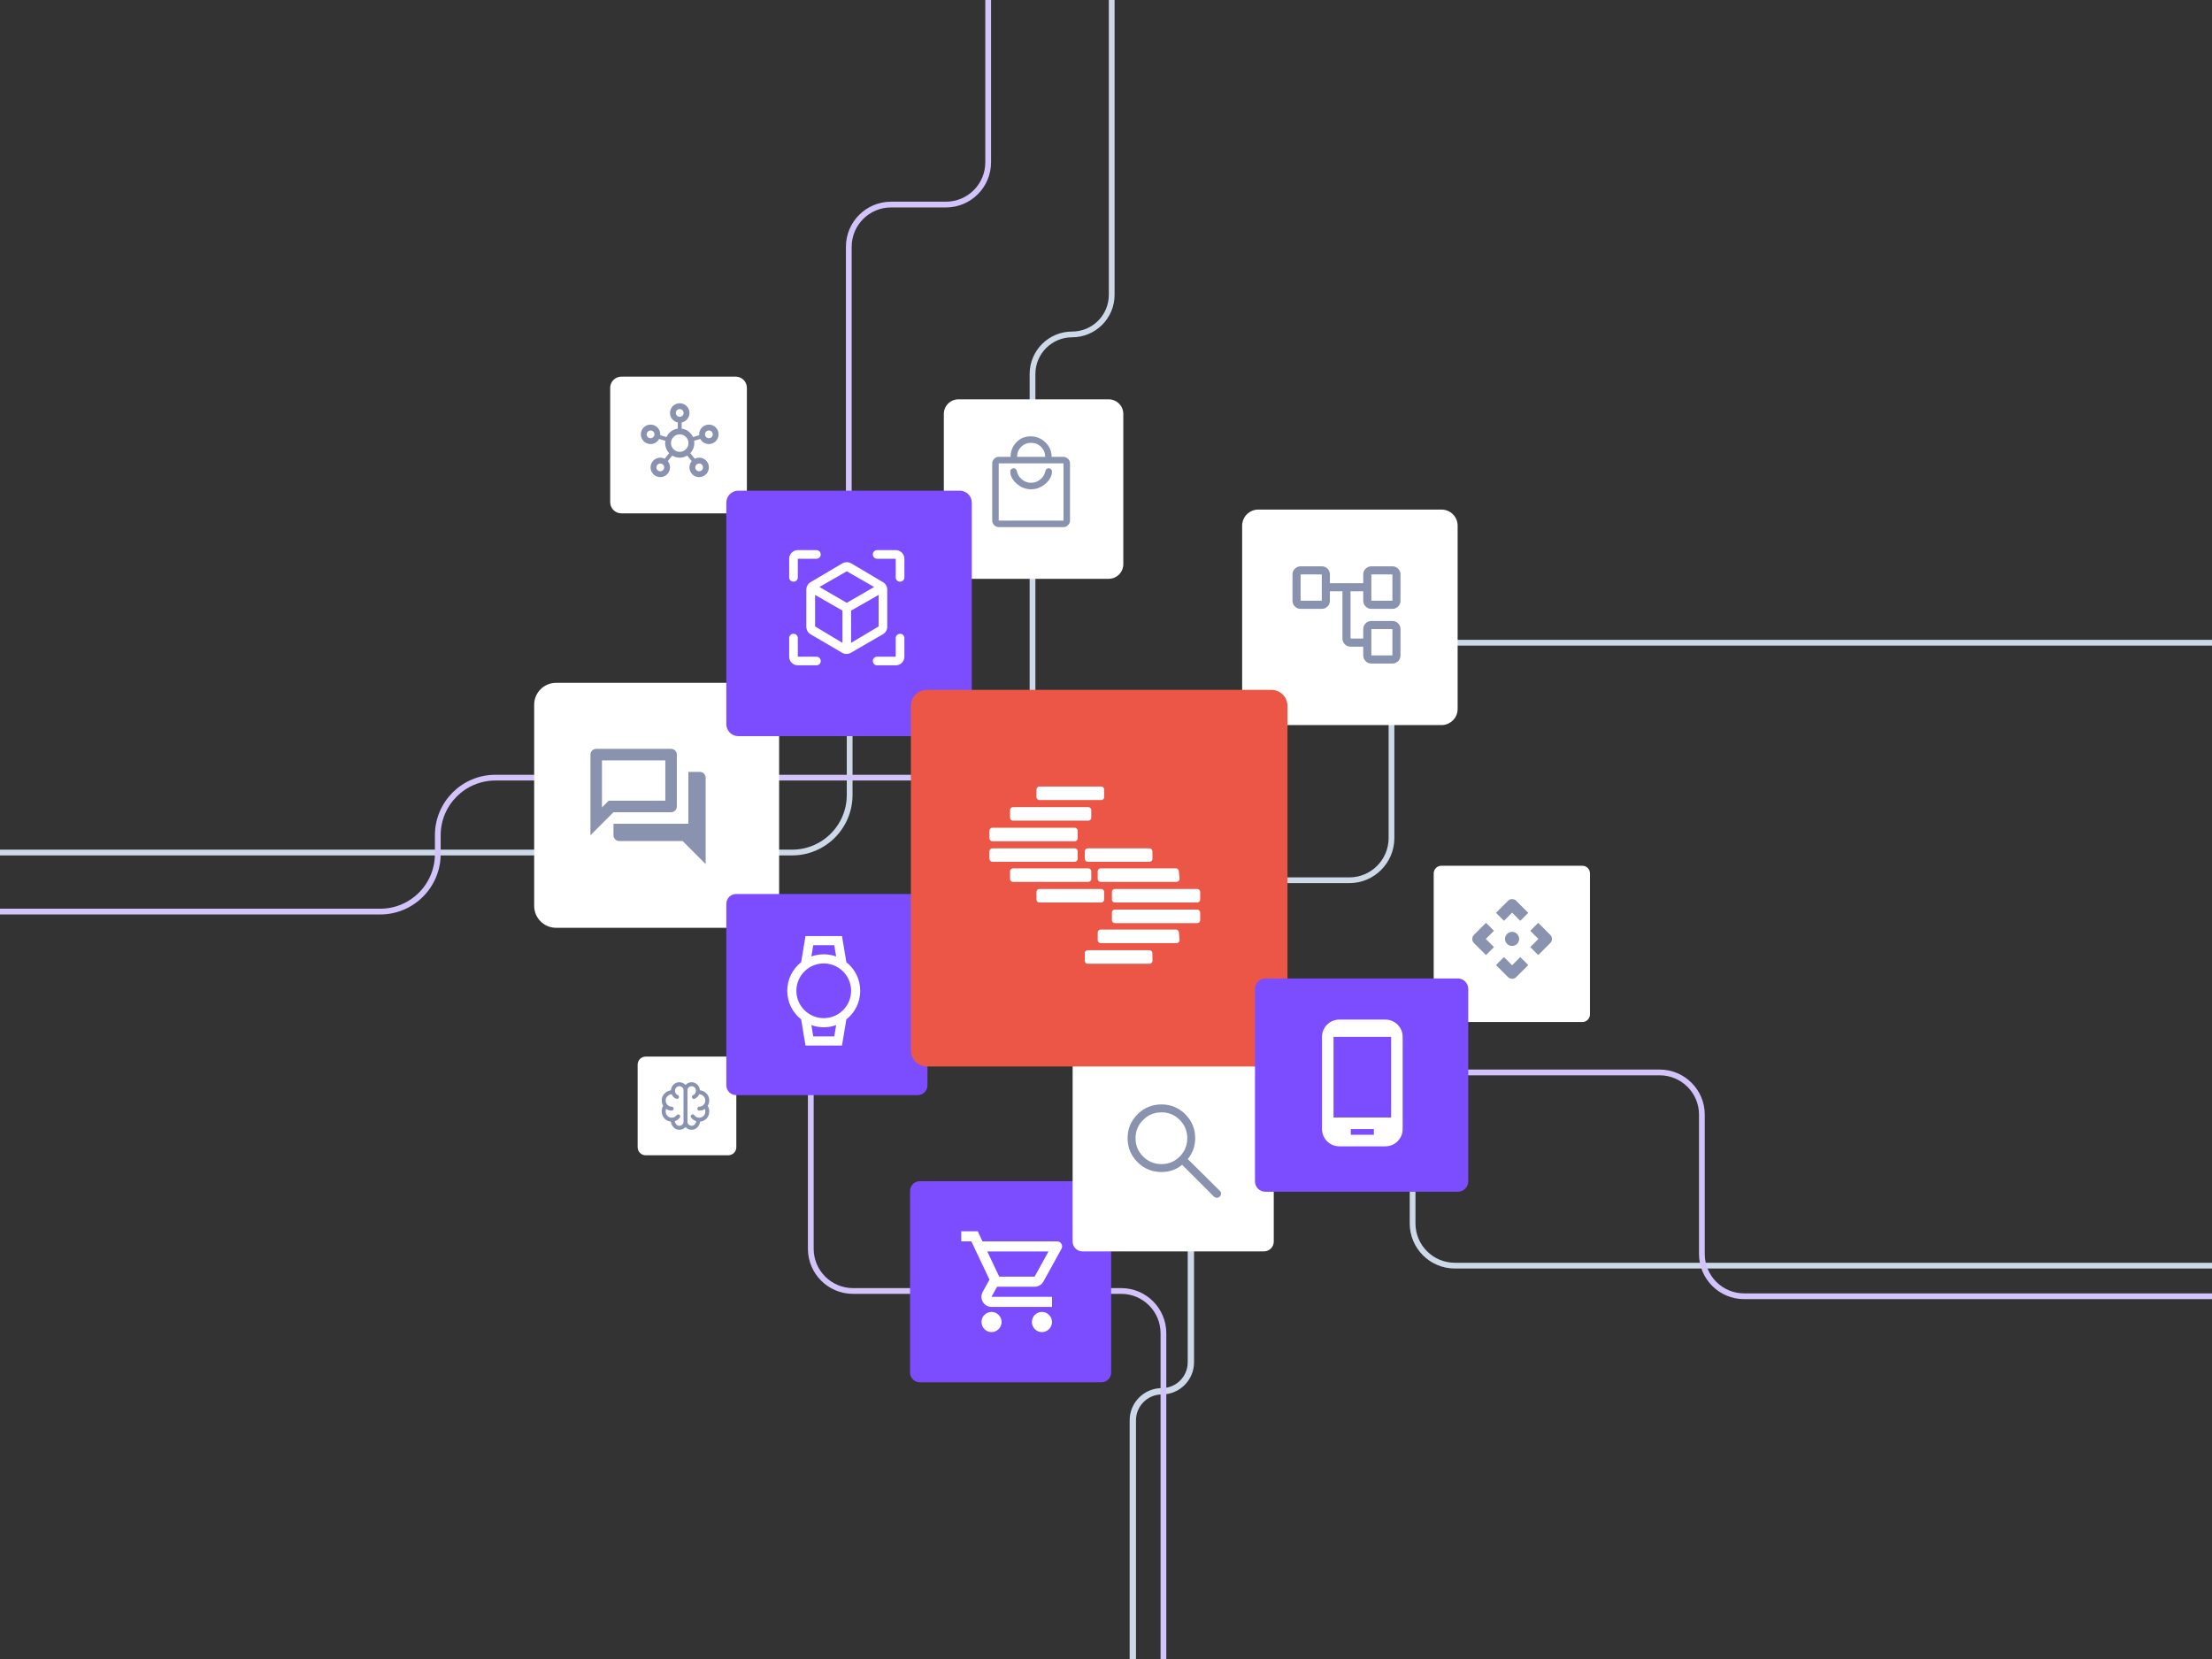 <svg width="768" height="576" viewBox="0 0 768 576" fill="none" xmlns="http://www.w3.org/2000/svg">
<rect x="0" y="0" width="768" height="576" fill="#333333" stroke="none"/>
<g clip-path="url(#clip0_2777_23794)">
<path d="M295 203V276C295 287.046 286.046 296 275 296H172H-1.5" stroke="#CDD8E8" stroke-width="2"/>
<path d="M333 270H172C160.954 270 152 278.954 152 290V296.5C152 307.546 143.046 316.5 132 316.5H-0.5" stroke="#D3C3FB" stroke-width="2"/>
<path d="M490.45 404.604V424.765C490.45 432.863 497.015 439.428 505.113 439.428H795" stroke="#CDD8E8" stroke-width="2"/>
<path d="M385.978 0V102.366C385.978 109.958 379.823 116.112 372.231 116.112C364.639 116.112 358.485 122.266 358.485 129.858V290.966C358.485 299.064 365.05 305.629 373.148 305.629H468.456C476.554 305.629 483.119 299.064 483.119 290.966V237.814C483.119 229.715 489.684 223.151 497.782 223.151H793.5" stroke="#CDD8E8" stroke-width="2"/>
<path d="M413.47 424.765V472.969C413.47 478.536 408.957 483.049 403.39 483.049C397.822 483.049 393.309 487.563 393.309 493.13V576" stroke="#CDD8E8" stroke-width="2.199"/>
<path d="M343.089 0V56.361C343.089 64.459 336.524 71.024 328.426 71.024H309.365C301.266 71.024 294.702 77.588 294.702 85.687V181.728" stroke="#D3C3FB" stroke-width="2"/>
<path d="M281.505 373.078V433.562C281.505 441.66 288.07 448.225 296.168 448.225H389.277C397.375 448.225 403.94 454.79 403.94 462.888V576" stroke="#D3C3FB" stroke-width="2"/>
<path d="M498.515 372.345H576.228C584.326 372.345 590.891 378.91 590.891 387.008V435.395C590.891 443.494 597.456 450.058 605.554 450.058H793.5" stroke="#D3C3FB" stroke-width="2"/>
<path d="M252.853 366.847H224.184C222.639 366.847 221.387 368.099 221.387 369.644V398.313C221.387 399.858 222.639 401.11 224.184 401.11H252.853C254.397 401.11 255.65 399.858 255.65 398.313V369.644C255.65 368.099 254.397 366.847 252.853 366.847Z" fill="white"/>
<path d="M255.441 130.775H215.73C213.591 130.775 211.856 132.509 211.856 134.649V174.36C211.856 176.5 213.591 178.234 215.73 178.234H255.441C257.581 178.234 259.315 176.5 259.315 174.36V134.649C259.315 132.509 257.581 130.775 255.441 130.775Z" fill="white"/>
<path d="M384.923 138.644H332.78C329.971 138.644 327.693 140.922 327.693 143.731V195.874C327.693 198.684 329.971 200.961 332.78 200.961H384.923C387.733 200.961 390.01 198.684 390.01 195.874V143.731C390.01 140.922 387.733 138.644 384.923 138.644Z" fill="white"/>
<path d="M262.907 237.08H193.064C188.866 237.08 185.463 240.483 185.463 244.681V314.524C185.463 318.722 188.866 322.125 193.064 322.125H262.907C267.105 322.125 270.508 318.722 270.508 314.524V244.681C270.508 240.483 267.105 237.08 262.907 237.08Z" fill="white"/>
<path d="M382.386 410.102H319.369C317.488 410.102 315.963 411.627 315.963 413.508V476.525C315.963 478.407 317.488 479.932 319.369 479.932H382.386C384.268 479.932 385.793 478.407 385.793 476.525V413.508C385.793 411.627 384.268 410.102 382.386 410.102Z" fill="#7C4DFF"/>
<path d="M318.602 310.395H255.585C253.704 310.395 252.179 311.92 252.179 313.801V376.818C252.179 378.7 253.704 380.225 255.585 380.225H318.602C320.484 380.225 322.009 378.7 322.009 376.818V313.801C322.009 311.92 320.484 310.395 318.602 310.395Z" fill="#7C4DFF"/>
<path d="M333.247 170.364H256.336C254.04 170.364 252.179 172.225 252.179 174.521V251.432C252.179 253.728 254.04 255.589 256.336 255.589H333.247C335.543 255.589 337.405 253.728 337.405 251.432V174.521C337.405 172.225 335.543 170.364 333.247 170.364Z" fill="#7C4DFF"/>
<path d="M549.388 300.588H500.428C498.967 300.588 497.782 301.773 497.782 303.234V352.194C497.782 353.656 498.967 354.84 500.428 354.84H549.388C550.85 354.84 552.034 353.656 552.034 352.194V303.234C552.034 301.773 550.85 300.588 549.388 300.588Z" fill="white"/>
<path d="M438.838 364.647H375.821C373.94 364.647 372.415 366.172 372.415 368.053V431.07C372.415 432.952 373.94 434.477 375.821 434.477H438.838C440.72 434.477 442.245 432.952 442.245 431.07V368.053C442.245 366.172 440.72 364.647 438.838 364.647Z" fill="white"/>
<path d="M500.494 176.924H436.863C433.774 176.924 431.269 179.428 431.269 182.518V246.149C431.269 249.238 433.774 251.742 436.863 251.742H500.494C503.583 251.742 506.088 249.238 506.088 246.149V182.518C506.088 179.428 503.583 176.924 500.494 176.924Z" fill="white"/>
<path d="M441.419 239.517H321.849C318.759 239.517 316.255 242.022 316.255 245.111V364.681C316.255 367.771 318.759 370.275 321.849 370.275H441.419C444.508 370.275 447.013 367.771 447.013 364.681V245.111C447.013 242.022 444.508 239.517 441.419 239.517Z" fill="#EB5646"/>
<path d="M400.135 298.08C400.145 298.229 400.123 298.378 400.07 298.518C400.018 298.658 399.937 298.785 399.832 298.891C399.727 298.997 399.601 299.08 399.462 299.134C399.322 299.188 399.173 299.212 399.024 299.204H377.761C377.611 299.211 377.461 299.188 377.321 299.134C377.182 299.08 377.055 298.998 376.949 298.892C376.843 298.786 376.76 298.659 376.706 298.519C376.653 298.379 376.629 298.229 376.637 298.08V295.671C376.629 295.521 376.653 295.372 376.706 295.232C376.76 295.092 376.843 294.965 376.949 294.859C377.055 294.753 377.182 294.671 377.321 294.617C377.461 294.563 377.611 294.539 377.761 294.547H398.997C399.147 294.539 399.296 294.563 399.435 294.617C399.574 294.671 399.7 294.753 399.805 294.86C399.91 294.966 399.991 295.093 400.044 295.233C400.096 295.373 400.118 295.522 400.108 295.671L400.135 298.08Z" fill="white"/>
<path d="M409.542 305.065C409.552 305.215 409.53 305.366 409.477 305.507C409.424 305.647 409.341 305.775 409.235 305.882C409.128 305.988 409.001 306.071 408.86 306.124C408.719 306.177 408.568 306.199 408.418 306.189H382.23C382.08 306.199 381.93 306.177 381.79 306.124C381.65 306.071 381.523 305.988 381.417 305.881C381.312 305.775 381.231 305.646 381.179 305.506C381.128 305.365 381.107 305.214 381.119 305.065V302.603C381.109 302.454 381.131 302.306 381.184 302.166C381.236 302.027 381.318 301.901 381.423 301.795C381.528 301.69 381.654 301.609 381.794 301.556C381.933 301.504 382.082 301.482 382.23 301.492H408.191C408.34 301.482 408.489 301.504 408.629 301.557C408.769 301.609 408.896 301.69 409.002 301.795C409.108 301.9 409.191 302.026 409.245 302.165C409.299 302.305 409.323 302.454 409.315 302.603L409.542 305.065Z" fill="white"/>
<path d="M359.858 276.669C359.851 276.818 359.874 276.967 359.928 277.106C359.982 277.246 360.065 277.372 360.171 277.477C360.277 277.582 360.405 277.663 360.544 277.715C360.684 277.767 360.834 277.789 360.983 277.78H382.233C382.382 277.792 382.533 277.771 382.673 277.72C382.814 277.668 382.942 277.587 383.049 277.482C383.156 277.376 383.238 277.249 383.292 277.109C383.345 276.969 383.367 276.819 383.357 276.669V274.207C383.367 274.057 383.344 273.906 383.291 273.765C383.238 273.625 383.156 273.497 383.049 273.39C382.943 273.284 382.815 273.201 382.674 273.148C382.533 273.095 382.383 273.073 382.233 273.083H360.983C360.833 273.075 360.683 273.099 360.543 273.153C360.404 273.206 360.277 273.289 360.171 273.395C360.065 273.501 359.982 273.628 359.928 273.768C359.875 273.908 359.851 274.057 359.858 274.207V276.669Z" fill="white"/>
<path d="M350.691 283.815C350.681 283.964 350.703 284.113 350.755 284.252C350.808 284.391 350.889 284.517 350.994 284.623C351.1 284.728 351.226 284.809 351.365 284.862C351.504 284.914 351.653 284.936 351.802 284.926H377.762C377.911 284.936 378.061 284.914 378.201 284.861C378.34 284.809 378.468 284.728 378.574 284.623C378.68 284.518 378.763 284.392 378.817 284.253C378.87 284.113 378.894 283.964 378.886 283.815V281.353C378.894 281.203 378.87 281.054 378.817 280.914C378.763 280.774 378.68 280.647 378.574 280.541C378.468 280.435 378.341 280.353 378.201 280.299C378.062 280.245 377.912 280.221 377.762 280.229H351.802C351.653 280.221 351.504 280.245 351.364 280.299C351.225 280.353 351.099 280.435 350.994 280.542C350.889 280.648 350.808 280.775 350.756 280.915C350.703 281.055 350.681 281.204 350.691 281.353V283.815Z" fill="white"/>
<path d="M343.528 290.975C343.518 291.123 343.54 291.272 343.592 291.411C343.644 291.55 343.726 291.677 343.831 291.782C343.936 291.887 344.063 291.968 344.202 292.021C344.341 292.073 344.49 292.095 344.638 292.085H373.061C373.21 292.095 373.358 292.073 373.498 292.021C373.637 291.968 373.763 291.887 373.869 291.782C373.974 291.677 374.055 291.55 374.108 291.411C374.16 291.272 374.182 291.123 374.172 290.975V288.512C374.182 288.363 374.16 288.214 374.107 288.074C374.055 287.934 373.974 287.807 373.869 287.701C373.764 287.595 373.638 287.512 373.499 287.458C373.359 287.404 373.21 287.38 373.061 287.388H344.638C344.489 287.38 344.34 287.404 344.201 287.458C344.062 287.512 343.936 287.595 343.831 287.701C343.726 287.807 343.644 287.934 343.592 288.074C343.54 288.214 343.518 288.363 343.528 288.512V290.975Z" fill="white"/>
<path d="M343.528 298.08C343.518 298.229 343.54 298.378 343.592 298.518C343.644 298.658 343.726 298.785 343.831 298.891C343.935 298.997 344.062 299.08 344.201 299.134C344.34 299.188 344.489 299.212 344.638 299.204H373.061C373.21 299.212 373.359 299.188 373.499 299.134C373.638 299.08 373.764 298.997 373.869 298.891C373.974 298.785 374.055 298.658 374.107 298.518C374.16 298.378 374.182 298.229 374.172 298.08V295.671C374.182 295.522 374.16 295.373 374.107 295.233C374.055 295.093 373.974 294.966 373.869 294.86C373.764 294.753 373.638 294.671 373.499 294.617C373.359 294.563 373.21 294.539 373.061 294.547H344.638C344.489 294.539 344.34 294.563 344.201 294.617C344.062 294.671 343.935 294.753 343.831 294.86C343.726 294.966 343.644 295.093 343.592 295.233C343.54 295.373 343.518 295.522 343.528 295.671V298.08Z" fill="white"/>
<path d="M350.692 305.065C350.68 305.214 350.701 305.365 350.752 305.506C350.803 305.646 350.885 305.775 350.99 305.881C351.095 305.988 351.223 306.071 351.363 306.124C351.503 306.177 351.653 306.199 351.803 306.189H377.763C377.913 306.199 378.064 306.177 378.205 306.124C378.346 306.071 378.474 305.988 378.58 305.882C378.686 305.775 378.769 305.647 378.822 305.507C378.875 305.366 378.897 305.215 378.887 305.065V302.603C378.895 302.454 378.871 302.305 378.818 302.165C378.764 302.026 378.681 301.9 378.575 301.795C378.469 301.69 378.341 301.609 378.201 301.557C378.062 301.504 377.912 301.482 377.763 301.492H351.803C351.654 301.482 351.505 301.504 351.366 301.556C351.227 301.609 351.101 301.69 350.995 301.795C350.89 301.901 350.809 302.027 350.756 302.166C350.704 302.306 350.682 302.454 350.692 302.603V305.065Z" fill="white"/>
<path d="M416.704 312.224C416.714 312.374 416.692 312.525 416.639 312.666C416.586 312.807 416.504 312.935 416.397 313.041C416.291 313.147 416.163 313.23 416.022 313.283C415.881 313.336 415.731 313.358 415.58 313.348H387.157C387.008 313.358 386.858 313.336 386.718 313.283C386.577 313.23 386.45 313.147 386.345 313.041C386.239 312.934 386.158 312.806 386.107 312.665C386.055 312.524 386.035 312.374 386.047 312.224V309.775C386.035 309.626 386.055 309.476 386.107 309.335C386.158 309.194 386.239 309.066 386.345 308.959C386.45 308.852 386.577 308.77 386.718 308.717C386.858 308.663 387.008 308.641 387.157 308.651H415.58C415.731 308.641 415.881 308.664 416.022 308.717C416.163 308.77 416.291 308.852 416.397 308.959C416.504 309.065 416.586 309.193 416.639 309.334C416.692 309.475 416.714 309.625 416.704 309.775V312.224Z" fill="white"/>
<path d="M416.704 319.397C416.712 319.546 416.689 319.695 416.635 319.835C416.581 319.974 416.498 320.1 416.392 320.205C416.286 320.31 416.158 320.391 416.019 320.443C415.879 320.496 415.729 320.518 415.58 320.508H387.157C387.009 320.518 386.86 320.496 386.721 320.444C386.582 320.391 386.455 320.31 386.35 320.205C386.245 320.099 386.164 319.973 386.111 319.834C386.059 319.694 386.037 319.546 386.047 319.397V316.935C386.035 316.786 386.055 316.635 386.107 316.494C386.158 316.354 386.239 316.225 386.345 316.119C386.45 316.012 386.577 315.929 386.718 315.876C386.858 315.823 387.008 315.801 387.157 315.811H415.58C415.731 315.801 415.881 315.823 416.022 315.876C416.163 315.929 416.291 316.012 416.397 316.118C416.504 316.225 416.586 316.353 416.639 316.493C416.692 316.634 416.714 316.785 416.704 316.935V319.397Z" fill="white"/>
<path d="M409.547 326.329C409.555 326.478 409.531 326.628 409.477 326.768C409.424 326.907 409.341 327.034 409.235 327.14C409.129 327.246 409.002 327.329 408.862 327.383C408.722 327.436 408.573 327.46 408.423 327.453H382.235C382.086 327.46 381.937 327.437 381.798 327.383C381.659 327.329 381.532 327.246 381.427 327.14C381.322 327.034 381.241 326.907 381.189 326.767C381.137 326.627 381.115 326.477 381.124 326.329V323.866C381.115 323.717 381.137 323.568 381.189 323.428C381.241 323.288 381.322 323.161 381.427 323.055C381.532 322.949 381.659 322.866 381.798 322.812C381.937 322.758 382.086 322.734 382.235 322.742H408.196C408.345 322.735 408.495 322.758 408.635 322.812C408.775 322.866 408.902 322.948 409.008 323.054C409.114 323.16 409.196 323.287 409.25 323.427C409.304 323.567 409.328 323.717 409.32 323.866L409.547 326.329Z" fill="white"/>
<path d="M400.135 333.488C400.145 333.637 400.123 333.786 400.07 333.926C400.018 334.066 399.937 334.193 399.832 334.299C399.727 334.405 399.601 334.488 399.462 334.542C399.322 334.596 399.173 334.62 399.024 334.612H377.761C377.611 334.62 377.461 334.596 377.322 334.542C377.182 334.488 377.055 334.406 376.949 334.3C376.843 334.194 376.76 334.067 376.706 333.927C376.653 333.787 376.629 333.637 376.637 333.488V331.026C376.629 330.877 376.652 330.727 376.706 330.588C376.76 330.449 376.843 330.323 376.949 330.218C377.055 330.113 377.183 330.032 377.322 329.979C377.462 329.927 377.612 329.905 377.761 329.915H398.998C399.146 329.905 399.295 329.927 399.434 329.979C399.573 330.032 399.7 330.113 399.805 330.218C399.91 330.323 399.991 330.45 400.044 330.589C400.096 330.728 400.118 330.877 400.108 331.026L400.135 333.488Z" fill="white"/>
<path d="M359.859 312.224C359.849 312.374 359.872 312.525 359.925 312.666C359.978 312.807 360.06 312.934 360.167 313.041C360.273 313.147 360.401 313.23 360.542 313.283C360.683 313.336 360.833 313.358 360.983 313.348H382.234C382.384 313.358 382.534 313.336 382.675 313.283C382.816 313.23 382.944 313.147 383.05 313.041C383.157 312.934 383.239 312.807 383.292 312.666C383.345 312.525 383.368 312.374 383.358 312.224V309.775C383.368 309.625 383.345 309.475 383.292 309.334C383.239 309.193 383.157 309.065 383.05 308.959C382.944 308.852 382.816 308.77 382.675 308.717C382.534 308.664 382.384 308.641 382.234 308.651H360.983C360.833 308.641 360.683 308.664 360.542 308.717C360.401 308.77 360.273 308.852 360.167 308.959C360.06 309.065 359.978 309.193 359.925 309.334C359.872 309.475 359.849 309.625 359.859 309.775V312.224Z" fill="white"/>
<path d="M506.158 339.72H439.335C437.34 339.72 435.723 341.337 435.723 343.332V410.156C435.723 412.15 437.34 413.768 439.335 413.768H506.158C508.153 413.768 509.77 412.15 509.77 410.156V343.332C509.77 341.337 508.153 339.72 506.158 339.72Z" fill="#7C4DFF"/>
<path d="M235.823 392.25C235.044 392.25 234.383 391.96 233.841 391.379C233.298 390.799 232.989 390.142 232.913 389.408C232.011 389.332 231.259 388.954 230.655 388.274C230.052 387.594 229.75 386.765 229.75 385.788C229.75 385.451 229.792 385.127 229.876 384.814C229.96 384.5 230.086 384.199 230.254 383.908C230.086 383.633 229.96 383.343 229.876 383.038C229.792 382.732 229.75 382.403 229.75 382.052C229.75 381.135 230.067 380.349 230.701 379.692C231.335 379.035 232.088 378.653 232.958 378.546C232.989 377.767 233.283 377.106 233.841 376.564C234.398 376.021 235.067 375.75 235.846 375.75C236.289 375.75 236.682 375.83 237.026 375.991C237.37 376.151 237.694 376.384 238 376.69C238.306 376.384 238.626 376.151 238.963 375.991C239.299 375.83 239.688 375.75 240.131 375.75C240.895 375.75 241.552 376.021 242.102 376.564C242.652 377.106 242.95 377.767 242.996 378.546C243.882 378.622 244.646 378.993 245.288 379.657C245.929 380.322 246.25 381.12 246.25 382.052C246.25 382.403 246.204 382.736 246.113 383.049C246.021 383.362 245.891 383.656 245.723 383.931C245.891 384.237 246.021 384.558 246.113 384.894C246.204 385.23 246.25 385.558 246.25 385.879C246.25 386.857 245.948 387.67 245.345 388.32C244.741 388.969 243.989 389.332 243.088 389.408C243.011 390.142 242.698 390.799 242.148 391.379C241.598 391.96 240.941 392.25 240.177 392.25C239.719 392.25 239.322 392.174 238.985 392.021C238.649 391.868 238.321 391.639 238 391.333C237.679 391.639 237.351 391.868 237.015 392.021C236.678 392.174 236.281 392.25 235.823 392.25ZM238.688 378.5V389.5C238.688 389.882 238.836 390.207 239.134 390.474C239.432 390.741 239.788 390.875 240.2 390.875C240.597 390.875 240.941 390.699 241.231 390.348C241.522 389.997 241.682 389.638 241.713 389.271C241.361 389.149 241.033 388.984 240.727 388.778C240.422 388.572 240.162 388.316 239.948 388.01C239.826 387.842 239.78 387.67 239.81 387.495C239.841 387.319 239.94 387.17 240.108 387.048C240.276 386.926 240.448 386.88 240.624 386.91C240.8 386.941 240.949 387.04 241.071 387.208C241.269 387.483 241.514 387.693 241.804 387.839C242.094 387.984 242.415 388.056 242.767 388.056C243.347 388.056 243.844 387.858 244.256 387.46C244.669 387.063 244.875 386.536 244.875 385.879C244.875 385.742 244.86 385.6 244.829 385.455C244.799 385.31 244.768 385.161 244.738 385.008C244.463 385.207 244.161 385.356 243.832 385.455C243.504 385.555 243.164 385.604 242.813 385.604C242.614 385.604 242.45 385.539 242.32 385.409C242.19 385.28 242.125 385.115 242.125 384.917C242.125 384.718 242.19 384.554 242.32 384.424C242.45 384.294 242.614 384.229 242.813 384.229C243.393 384.229 243.882 384.015 244.279 383.588C244.676 383.16 244.875 382.648 244.875 382.052C244.875 381.472 244.661 380.975 244.233 380.563C243.806 380.15 243.317 379.928 242.767 379.898C242.614 380.265 242.396 380.589 242.114 380.872C241.831 381.155 241.506 381.365 241.14 381.502C240.956 381.578 240.781 381.575 240.613 381.491C240.444 381.407 240.33 381.273 240.269 381.09C240.208 380.906 240.215 380.727 240.292 380.551C240.368 380.375 240.498 380.257 240.681 380.196C240.956 380.104 241.182 379.921 241.357 379.646C241.533 379.371 241.621 379.058 241.621 378.706C241.621 378.263 241.476 377.889 241.185 377.583C240.895 377.278 240.551 377.125 240.154 377.125C239.757 377.125 239.413 377.259 239.123 377.526C238.833 377.793 238.688 378.118 238.688 378.5ZM237.313 389.5V378.5C237.313 378.118 237.171 377.793 236.889 377.526C236.606 377.259 236.258 377.125 235.846 377.125C235.449 377.125 235.101 377.278 234.803 377.583C234.505 377.889 234.356 378.263 234.356 378.706C234.356 379.058 234.44 379.367 234.608 379.634C234.776 379.902 234.998 380.081 235.273 380.173C235.456 380.234 235.59 380.352 235.674 380.528C235.758 380.704 235.769 380.876 235.708 381.044C235.632 381.227 235.506 381.365 235.33 381.456C235.155 381.548 234.975 381.556 234.792 381.479C234.425 381.357 234.104 381.155 233.829 380.872C233.554 380.589 233.34 380.265 233.188 379.898C232.653 379.944 232.175 380.169 231.755 380.574C231.335 380.979 231.125 381.472 231.125 382.052C231.125 382.648 231.324 383.16 231.721 383.588C232.118 384.015 232.607 384.229 233.188 384.229C233.386 384.229 233.55 384.294 233.68 384.424C233.81 384.554 233.875 384.718 233.875 384.917C233.875 385.115 233.81 385.28 233.68 385.409C233.55 385.539 233.386 385.604 233.188 385.604C232.836 385.604 232.496 385.551 232.168 385.444C231.839 385.337 231.538 385.192 231.263 385.008C231.217 385.131 231.182 385.26 231.159 385.398C231.136 385.535 231.125 385.673 231.125 385.81C231.125 386.467 231.327 387.006 231.732 387.426C232.137 387.846 232.63 388.056 233.21 388.056C233.547 388.056 233.864 387.98 234.161 387.827C234.459 387.674 234.708 387.468 234.906 387.208C235.028 387.056 235.181 386.96 235.365 386.922C235.548 386.884 235.716 386.926 235.869 387.048C236.022 387.17 236.117 387.323 236.155 387.506C236.193 387.69 236.151 387.858 236.029 388.01C235.815 388.316 235.559 388.572 235.261 388.778C234.964 388.984 234.639 389.149 234.288 389.271C234.318 389.638 234.478 389.997 234.769 390.348C235.059 390.699 235.41 390.875 235.823 390.875C236.235 390.875 236.587 390.741 236.877 390.474C237.167 390.207 237.313 389.882 237.313 389.5Z" fill="#8992AE"/>
<path d="M522.167 319.7L519.4 316.933L523.6 312.733C523.8 312.533 524.022 312.389 524.267 312.3C524.511 312.211 524.756 312.167 525 312.167C525.244 312.167 525.489 312.211 525.733 312.3C525.978 312.389 526.2 312.533 526.4 312.733L530.6 316.933L527.833 319.7L525 316.867L522.167 319.7ZM515.933 331.6L511.733 327.4C511.533 327.2 511.389 326.978 511.3 326.733C511.211 326.489 511.167 326.244 511.167 326C511.167 325.755 511.211 325.511 511.3 325.267C511.389 325.022 511.533 324.8 511.733 324.6L515.933 320.4L518.7 323.167L515.867 326L518.7 328.833L515.933 331.6ZM534.067 331.6L531.3 328.833L534.133 326L531.3 323.167L534.067 320.4L538.267 324.6C538.467 324.8 538.611 325.022 538.7 325.267C538.789 325.511 538.833 325.755 538.833 326C538.833 326.244 538.789 326.489 538.7 326.733C538.611 326.978 538.467 327.2 538.267 327.4L534.067 331.6ZM525 339.833C524.756 339.833 524.511 339.789 524.267 339.7C524.022 339.611 523.8 339.467 523.6 339.267L519.4 335.067L522.167 332.3L525 335.133L527.833 332.3L530.6 335.067L526.4 339.267C526.2 339.467 525.978 339.611 525.733 339.7C525.489 339.789 525.244 339.833 525 339.833ZM525 328.433C524.333 328.433 523.756 328.194 523.267 327.717C522.778 327.239 522.533 326.667 522.533 326C522.533 325.333 522.778 324.755 523.267 324.267C523.756 323.778 524.333 323.533 525 323.533C525.667 323.533 526.239 323.778 526.717 324.267C527.194 324.755 527.433 325.333 527.433 326C527.433 326.667 527.194 327.239 526.717 327.717C526.239 328.194 525.667 328.433 525 328.433Z" fill="#8992AE"/>
<path d="M476.125 230.375C475.352 230.375 474.689 230.1 474.139 229.549C473.588 228.998 473.312 228.336 473.312 227.562V224.516H468.906C468.133 224.516 467.471 224.24 466.92 223.689C466.369 223.139 466.094 222.477 466.094 221.703V205.297H461.734V208.578C461.734 209.352 461.459 210.014 460.908 210.564C460.357 211.115 459.695 211.391 458.922 211.391H451.562C450.789 211.391 450.127 211.115 449.576 210.564C449.025 210.014 448.75 209.352 448.75 208.578V199.438C448.75 198.664 449.025 198.002 449.576 197.451C450.127 196.9 450.789 196.625 451.562 196.625H458.922C459.695 196.625 460.357 196.9 460.908 197.451C461.459 198.002 461.734 198.664 461.734 199.438V202.484H473.312V199.438C473.312 198.664 473.588 198.002 474.139 197.451C474.689 196.9 475.352 196.625 476.125 196.625H483.438C484.211 196.625 484.873 196.9 485.424 197.451C485.975 198.002 486.25 198.664 486.25 199.438V208.578C486.25 209.352 485.975 210.014 485.424 210.564C484.873 211.115 484.211 211.391 483.438 211.391H476.125C475.352 211.391 474.689 211.115 474.139 210.564C473.588 210.014 473.312 209.352 473.312 208.578V205.297H468.906V221.703H473.312V218.422C473.312 217.648 473.588 216.986 474.139 216.436C474.689 215.885 475.352 215.609 476.125 215.609H483.438C484.211 215.609 484.873 215.885 485.424 216.436C485.975 216.986 486.25 217.648 486.25 218.422V227.562C486.25 228.336 485.975 228.998 485.424 229.549C484.873 230.1 484.211 230.375 483.438 230.375H476.125ZM476.125 208.578H483.438V199.438H476.125V208.578ZM476.125 227.562H483.438V218.422H476.125V227.562ZM451.562 208.578H458.922V199.438H451.562V208.578Z" fill="#8992AE"/>
<g clip-path="url(#clip1_2777_23794)">
<path d="M359.213 446.75C360.525 446.75 361.68 446.033 362.275 444.948L368.54 433.59C369.187 432.435 368.348 431 367.018 431H341.118L339.472 427.5H333.75V431H337.25L343.55 444.283L341.188 448.552C339.91 450.897 341.59 453.75 344.25 453.75H365.25V450.25H344.25L346.175 446.75H359.213ZM342.78 434.5H364.042L359.213 443.25H346.927L342.78 434.5ZM344.25 455.5C342.325 455.5 340.768 457.075 340.768 459C340.768 460.925 342.325 462.5 344.25 462.5C346.175 462.5 347.75 460.925 347.75 459C347.75 457.075 346.175 455.5 344.25 455.5ZM361.75 455.5C359.825 455.5 358.268 457.075 358.268 459C358.268 460.925 359.825 462.5 361.75 462.5C363.675 462.5 365.25 460.925 365.25 459C365.25 457.075 363.675 455.5 361.75 455.5Z" fill="white"/>
</g>
<path d="M421.475 415.446L410.429 404.4C409.513 405.194 408.444 405.813 407.223 406.256C406.002 406.699 404.703 406.921 403.325 406.921C400.02 406.921 397.223 405.775 394.934 403.483C392.645 401.192 391.5 398.426 391.5 395.187C391.5 391.949 392.646 389.183 394.938 386.892C397.229 384.6 400.002 383.454 403.256 383.454C406.51 383.454 409.276 384.6 411.552 386.892C413.828 389.183 414.967 391.951 414.967 395.194C414.967 396.504 414.753 397.769 414.325 398.992C413.897 400.214 413.256 401.36 412.4 402.429L423.538 413.475C423.813 413.733 423.95 414.049 423.95 414.425C423.95 414.8 423.799 415.139 423.496 415.442C423.218 415.719 422.877 415.858 422.473 415.858C422.069 415.858 421.736 415.721 421.475 415.446ZM403.279 404.171C405.762 404.171 407.872 403.292 409.61 401.535C411.348 399.778 412.217 397.662 412.217 395.187C412.217 392.712 411.348 390.596 409.61 388.84C407.872 387.083 405.762 386.204 403.279 386.204C400.771 386.204 398.639 387.083 396.883 388.84C395.128 390.596 394.25 392.712 394.25 395.187C394.25 397.662 395.128 399.778 396.883 401.535C398.639 403.292 400.771 404.171 403.279 404.171Z" fill="#8992AE"/>
<g clip-path="url(#clip2_2777_23794)">
<path d="M231 264V278H211.34L209 280.34V264H231ZM233 260H207C205.9 260 205 260.9 205 262V290L213 282H233C234.1 282 235 281.1 235 280V262C235 260.9 234.1 260 233 260ZM243 268H239V286H213V290C213 291.1 213.9 292 215 292H237L245 300V270C245 268.9 244.1 268 243 268Z" fill="#8992AE"/>
</g>
<g clip-path="url(#clip3_2777_23794)">
<path d="M246.125 147.425C244.262 147.425 242.75 148.937 242.75 150.8C242.75 150.908 242.75 151.003 242.764 151.097L240.617 151.745C239.915 150.192 238.444 149.045 236.675 148.816V146.682C238.214 146.372 239.375 145.009 239.375 143.375C239.375 141.512 237.863 140 236 140C234.137 140 232.625 141.512 232.625 143.375C232.625 145.009 233.786 146.372 235.325 146.682V148.816C233.57 149.059 232.099 150.192 231.383 151.745L229.236 151.097C229.25 151.003 229.25 150.908 229.25 150.8C229.25 148.937 227.738 147.425 225.875 147.425C224.012 147.425 222.5 148.937 222.5 150.8C222.5 152.663 224.012 154.175 225.875 154.175C227.158 154.175 228.278 153.46 228.845 152.393L231.005 153.041C230.762 154.553 231.208 156.146 232.342 157.334L230.789 159.265C230.33 159.035 229.804 158.9 229.25 158.9C227.387 158.9 225.875 160.412 225.875 162.275C225.875 164.138 227.387 165.65 229.25 165.65C231.113 165.65 232.625 164.138 232.625 162.275C232.625 161.452 232.328 160.695 231.842 160.115L233.394 158.185C234.987 159.143 237.013 159.143 238.606 158.185L240.158 160.115C239.672 160.695 239.375 161.452 239.375 162.275C239.375 164.138 240.887 165.65 242.75 165.65C244.613 165.65 246.125 164.138 246.125 162.275C246.125 160.412 244.613 158.9 242.75 158.9C242.197 158.9 241.67 159.035 241.211 159.265L239.659 157.334C240.793 156.146 241.238 154.553 240.995 153.041L243.142 152.393C243.709 153.446 244.829 154.175 246.112 154.175C247.975 154.175 249.487 152.663 249.487 150.8C249.5 148.937 247.988 147.425 246.125 147.425ZM225.875 152.15C225.133 152.15 224.525 151.543 224.525 150.8C224.525 150.058 225.133 149.45 225.875 149.45C226.618 149.45 227.225 150.058 227.225 150.8C227.225 151.543 226.618 152.15 225.875 152.15ZM229.25 163.625C228.508 163.625 227.9 163.018 227.9 162.275C227.9 161.533 228.508 160.925 229.25 160.925C229.993 160.925 230.6 161.533 230.6 162.275C230.6 163.018 229.993 163.625 229.25 163.625ZM234.65 143.375C234.65 142.633 235.258 142.025 236 142.025C236.743 142.025 237.35 142.633 237.35 143.375C237.35 144.118 236.743 144.725 236 144.725C235.258 144.725 234.65 144.118 234.65 143.375ZM236 156.875C234.326 156.875 232.963 155.512 232.963 153.838C232.963 152.164 234.326 150.8 236 150.8C237.674 150.8 239.038 152.164 239.038 153.838C239.038 155.512 237.674 156.875 236 156.875ZM242.75 160.925C243.493 160.925 244.1 161.533 244.1 162.275C244.1 163.018 243.493 163.625 242.75 163.625C242.008 163.625 241.4 163.018 241.4 162.275C241.4 161.533 242.008 160.925 242.75 160.925ZM246.125 152.15C245.383 152.15 244.775 151.543 244.775 150.8C244.775 150.058 245.383 149.45 246.125 149.45C246.868 149.45 247.475 150.058 247.475 150.8C247.475 151.543 246.868 152.15 246.125 152.15Z" fill="#8992AE"/>
</g>
<g clip-path="url(#clip4_2777_23794)">
<path d="M481 354H465C461.68 354 459 356.68 459 360V392C459 395.32 461.68 398 465 398H481C484.32 398 487 395.32 487 392V360C487 356.68 484.32 354 481 354ZM483 388H463V360H483V388ZM477 394H469V392H477V394Z" fill="white"/>
</g>
<g clip-path="url(#clip5_2777_23794)">
<path d="M289.658 328.167L290.307 332.093C288.961 331.603 287.52 331.333 286 331.333C284.496 331.333 283.039 331.602 281.709 332.077L282.358 328.167H289.658ZM290.307 355.907L289.658 359.833H282.358L281.709 355.923C283.039 356.398 284.496 356.667 286 356.667C287.52 356.667 288.961 356.398 290.307 355.907ZM292.333 325H279.667L278.163 334.073C275.218 336.384 273.333 339.963 273.333 344C273.333 348.038 275.218 351.616 278.163 353.928L279.667 363H292.333L293.853 353.928C296.783 351.616 298.667 348.022 298.667 344C298.667 339.978 296.783 336.384 293.853 334.073L292.333 325ZM286 353.5C280.759 353.5 276.5 349.241 276.5 344C276.5 338.759 280.759 334.5 286 334.5C291.241 334.5 295.5 338.759 295.5 344C295.5 349.241 291.241 353.5 286 353.5Z" fill="white"/>
</g>
<path d="M369.25 183H346.75C346.15 183 345.625 182.775 345.175 182.325C344.725 181.875 344.5 181.35 344.5 180.75V160.875C344.5 160.275 344.725 159.75 345.175 159.3C345.625 158.85 346.15 158.625 346.75 158.625H350.875C350.875 156.65 351.538 154.969 352.863 153.581C354.188 152.194 355.838 151.5 357.813 151.5C359.788 151.5 361.5 152.195 362.95 153.584C364.4 154.973 365.125 156.654 365.125 158.625H369.25C369.85 158.625 370.375 158.85 370.825 159.3C371.275 159.75 371.5 160.275 371.5 160.875V180.75C371.5 181.35 371.275 181.875 370.825 182.325C370.375 182.775 369.85 183 369.25 183ZM353.125 158.625H362.875C362.875 157.25 362.406 156.094 361.469 155.156C360.531 154.219 359.375 153.75 358 153.75C356.625 153.75 355.469 154.219 354.531 155.156C353.594 156.094 353.125 157.25 353.125 158.625ZM369.25 180.75V160.875H346.75V180.75H369.25ZM357.99 169.875C359.833 169.875 361.502 169.231 362.996 167.944C364.49 166.656 365.238 165.213 365.238 163.613C365.238 163.338 365.125 163.094 364.9 162.881C364.675 162.669 364.398 162.563 364.069 162.563C363.799 162.563 363.557 162.656 363.344 162.844C363.131 163.031 363 163.275 362.95 163.575C362.7 164.75 362.106 165.719 361.169 166.481C360.231 167.244 359.175 167.625 358 167.625C356.825 167.625 355.769 167.244 354.831 166.481C353.894 165.719 353.3 164.75 353.05 163.575C353 163.275 352.863 163.031 352.638 162.844C352.413 162.656 352.163 162.563 351.888 162.563C351.588 162.563 351.325 162.669 351.1 162.881C350.875 163.094 350.763 163.338 350.763 163.613C350.763 165.214 351.506 166.658 352.994 167.945C354.481 169.232 356.147 169.875 357.99 169.875Z" fill="#8992AE"/>
<path d="M292.4 226.65L281.4 220.2C280.941 219.919 280.584 219.549 280.331 219.089C280.077 218.63 279.95 218.133 279.95 217.6V204.75C279.95 204.217 280.077 203.72 280.331 203.261C280.584 202.801 280.941 202.431 281.4 202.15L292.45 195.6C292.917 195.333 293.433 195.2 294 195.2C294.567 195.2 295.083 195.333 295.55 195.6L306.6 202.15C307.059 202.431 307.416 202.801 307.669 203.261C307.923 203.72 308.05 204.217 308.05 204.75V217.6C308.05 218.133 307.919 218.63 307.656 219.089C307.394 219.549 307.025 219.919 306.55 220.2L295.4 226.65C294.922 226.917 294.42 227.05 293.892 227.05C293.364 227.05 292.867 226.917 292.4 226.65ZM292.5 223.2V212L283 206.55V217.5L292.5 223.2ZM295.5 223.2L305.05 217.5V206.55L295.5 212V223.2ZM275.491 201.95C275.064 201.95 274.708 201.806 274.425 201.519C274.142 201.231 274 200.875 274 200.45V194C274 193.175 274.294 192.469 274.881 191.881C275.469 191.294 276.175 191 277 191H283.45C283.875 191 284.231 191.145 284.519 191.434C284.806 191.723 284.95 192.081 284.95 192.509C284.95 192.936 284.806 193.292 284.519 193.575C284.231 193.858 283.875 194 283.45 194H277V200.45C277 200.875 276.855 201.231 276.566 201.519C276.277 201.806 275.919 201.95 275.491 201.95ZM277 231C276.175 231 275.469 230.706 274.881 230.119C274.294 229.531 274 228.825 274 228V221.55C274 221.125 274.145 220.769 274.434 220.481C274.723 220.194 275.081 220.05 275.509 220.05C275.936 220.05 276.292 220.194 276.575 220.481C276.858 220.769 277 221.125 277 221.55V228H283.45C283.875 228 284.231 228.145 284.519 228.434C284.806 228.723 284.95 229.081 284.95 229.509C284.95 229.936 284.806 230.292 284.519 230.575C284.231 230.858 283.875 231 283.45 231H277ZM311 231H304.55C304.125 231 303.769 230.855 303.481 230.566C303.194 230.277 303.05 229.919 303.05 229.491C303.05 229.064 303.194 228.708 303.481 228.425C303.769 228.142 304.125 228 304.55 228H311V221.55C311 221.125 311.145 220.769 311.434 220.481C311.723 220.194 312.081 220.05 312.509 220.05C312.936 220.05 313.292 220.194 313.575 220.481C313.858 220.769 314 221.125 314 221.55V228C314 228.825 313.706 229.531 313.119 230.119C312.531 230.706 311.825 231 311 231ZM311 200.45V194H304.55C304.125 194 303.769 193.855 303.481 193.566C303.194 193.277 303.05 192.919 303.05 192.491C303.05 192.064 303.194 191.708 303.481 191.425C303.769 191.142 304.125 191 304.55 191H311C311.825 191 312.531 191.294 313.119 191.881C313.706 192.469 314 193.175 314 194V200.45C314 200.875 313.855 201.231 313.566 201.519C313.277 201.806 312.919 201.95 312.491 201.95C312.064 201.95 311.708 201.806 311.425 201.519C311.142 201.231 311 200.875 311 200.45ZM294 209.3L303.5 203.8L294 198.35L284.5 203.8L294 209.3Z" fill="white"/>
</g>
<defs>
<clipPath id="clip0_2777_23794">
<rect width="768" height="576" fill="white"/>
</clipPath>
<clipPath id="clip1_2777_23794">
<rect width="42" height="42" fill="white" transform="translate(332 424)"/>
</clipPath>
<clipPath id="clip2_2777_23794">
<rect width="48" height="48" fill="white" transform="translate(201 256)"/>
</clipPath>
<clipPath id="clip3_2777_23794">
<rect width="27" height="27" fill="white" transform="translate(222.5 140)"/>
</clipPath>
<clipPath id="clip4_2777_23794">
<rect width="48" height="48" fill="white" transform="translate(449 352)"/>
</clipPath>
<clipPath id="clip5_2777_23794">
<rect width="38" height="38" fill="white" transform="translate(267 325)"/>
</clipPath>
</defs>
</svg>
